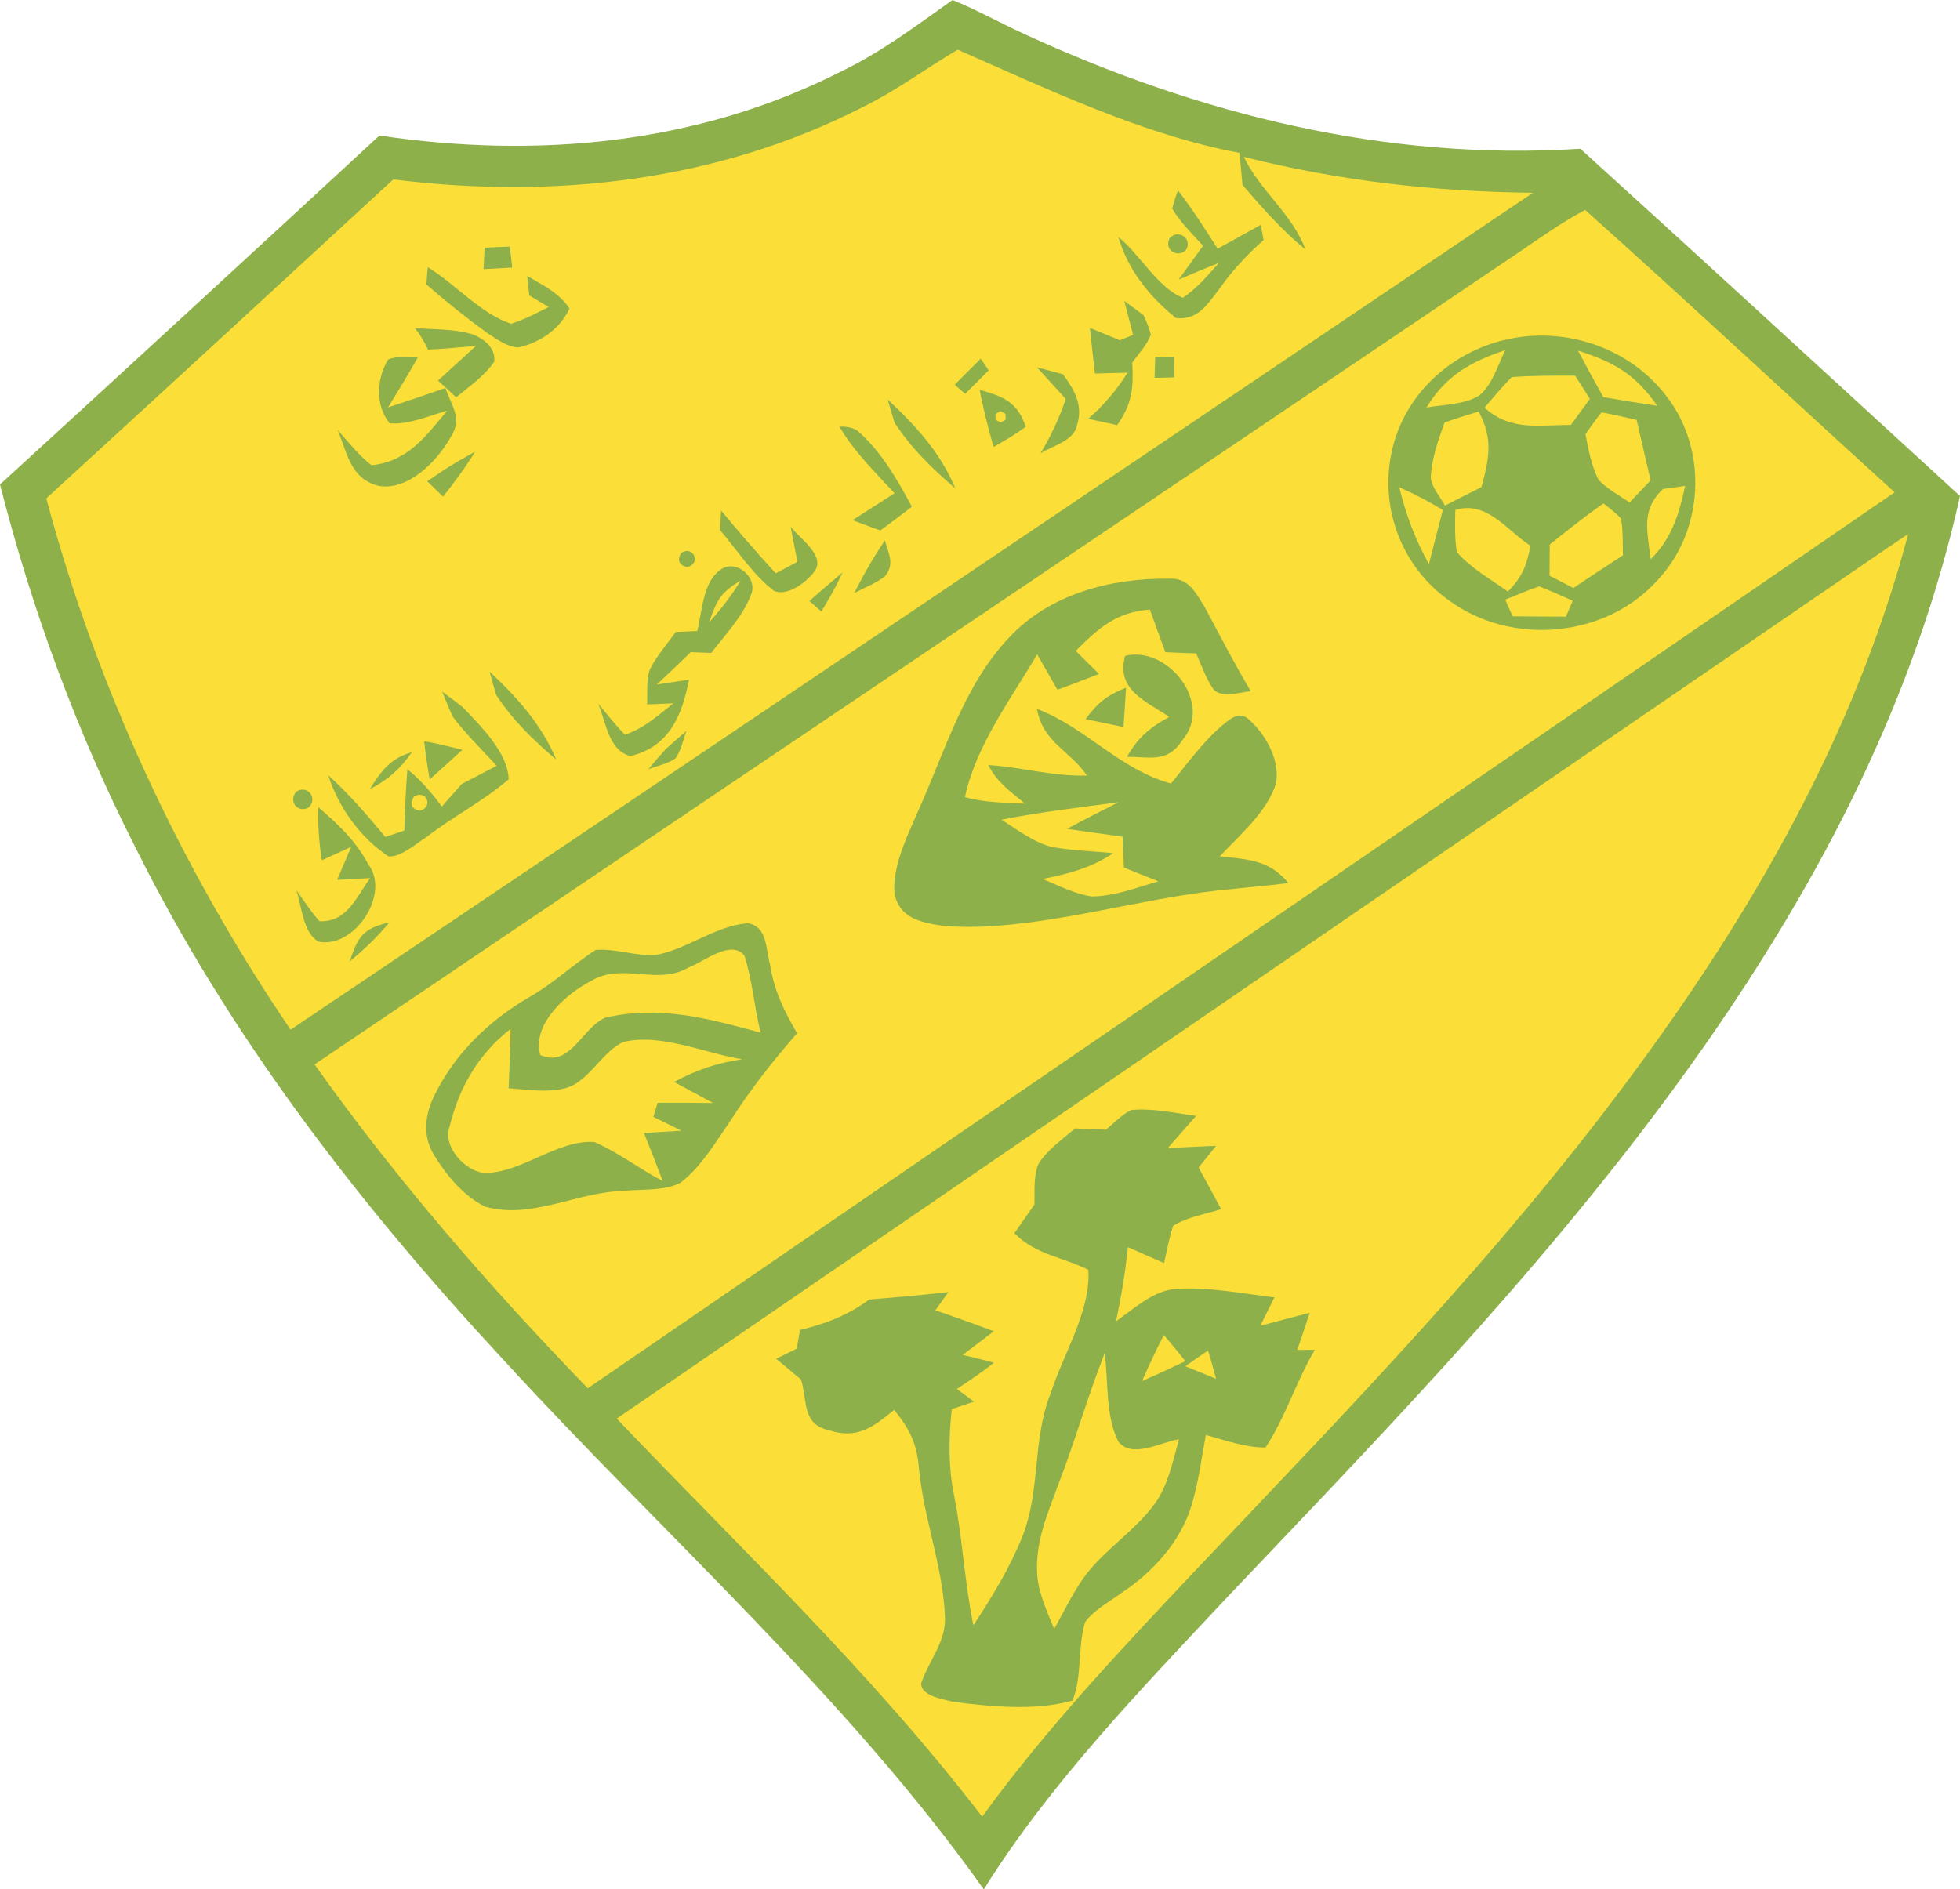 <svg xmlns="http://www.w3.org/2000/svg" version="1.1" viewBox="17.84 22.96 280.34 270.3">
<path d="M 154.08 22.96 C 157.53 24.37 160.83 26.20 164.22 27.77 C 189.29 39.32 216.13 46.03 243.88 44.24 C 262.05 60.73 280.10 77.34 298.18 93.92 C 291.77 122.79 278.45 148.51 261.62 172.59 C 241.34 201.52 217.63 225.93 193.42 251.41 C 181.16 264.50 168.06 278.03 158.55 293.26 C 139.06 265.76 112.57 242.35 89.68 217.32 C 69.15 195.18 50.52 171.07 37.07 143.92 C 28.75 127.51 22.38 110.09 17.84 92.27 C 35.97 75.68 54.06 59.03 72.11 42.35 C 94.69 45.70 117.62 43.62 138.16 33.18 C 143.91 30.41 148.90 26.63 154.08 22.96 Z" fill="#8db04a"></path>
<path d="M 154.82 30.07 C 167.54 35.65 181.36 42.28 195.13 44.83 C 195.28 46.36 195.42 47.89 195.56 49.42 C 198.37 52.70 201.22 55.92 204.57 58.67 C 202.61 53.46 198.10 50.31 195.75 45.41 C 209.45 48.85 222.98 50.38 237.09 50.54 C 177.87 90.46 118.67 130.43 59.40 170.27 C 43.66 147.07 31.70 121.36 24.46 94.26 C 41.04 79.08 57.57 63.87 74.09 48.63 C 97.13 51.50 120.42 48.93 141.26 38.27 C 146.04 35.94 150.25 32.76 154.82 30.07 Z" fill="#fbdf38"></path>
<path d="M 186.33 50.20 C 188.38 52.87 190.19 55.70 192.00 58.54 C 194.05 57.41 196.11 56.27 198.16 55.13 C 198.30 55.85 198.44 56.57 198.58 57.29 C 196.21 59.42 194.07 61.67 192.24 64.30 C 190.53 66.48 189.26 68.76 186.06 68.47 C 182.27 65.43 179.17 61.59 177.80 56.86 C 180.86 59.31 183.42 64.13 187.03 65.56 C 189.09 64.18 190.55 62.39 192.19 60.56 C 190.26 61.34 188.33 62.14 186.42 62.97 C 187.58 61.35 188.74 59.74 189.91 58.12 C 188.39 56.44 186.65 54.76 185.50 52.80 C 185.73 51.92 186.00 51.05 186.33 50.20 Z" fill="#8db04a"></path>
<path d="M 244.56 52.99 C 259.43 66.30 274.05 79.97 288.83 93.39 C 226.58 136.19 164.19 178.82 101.91 221.57 C 87.86 207.06 74.52 191.71 62.83 175.24 C 120.19 136.45 177.67 97.82 235.06 59.07 C 238.13 56.97 241.28 54.74 244.56 52.99 Z" fill="#fbdf38"></path>
<path d="M 185.16 57.00 C 186.43 55.70 188.42 57.10 187.49 58.71 C 186.22 60.00 184.23 58.61 185.16 57.00 Z" fill="#8db04a"></path>
<path d="M 87.15 58.39 C 88.35 58.34 89.55 58.29 90.76 58.24 C 90.87 59.24 90.98 60.24 91.10 61.24 C 89.73 61.32 88.36 61.39 87.00 61.47 C 87.05 60.44 87.10 59.41 87.15 58.39 Z" fill="#8db04a"></path>
<path d="M 79.03 61.19 C 83.01 63.62 86.54 67.81 90.95 69.28 C 92.82 68.68 94.57 67.76 96.32 66.88 C 95.39 66.33 94.47 65.78 93.54 65.23 C 93.44 64.30 93.34 63.37 93.24 62.43 C 95.53 63.81 97.75 64.80 99.30 67.10 C 97.90 70.05 95.14 71.96 91.99 72.66 C 90.38 72.61 88.80 71.43 87.48 70.57 C 84.52 68.41 81.58 66.07 78.83 63.66 C 78.88 62.84 78.94 62.01 79.03 61.19 Z" fill="#8db04a"></path>
<path d="M 178.65 66.02 C 179.57 66.69 180.50 67.37 181.41 68.06 C 181.81 68.96 182.22 69.88 182.44 70.84 C 181.92 72.30 180.68 73.57 179.79 74.83 C 179.98 78.52 179.78 80.70 177.63 83.78 C 176.25 83.48 174.87 83.18 173.49 82.88 C 175.77 80.86 177.49 78.85 179.12 76.27 C 177.56 76.31 176.00 76.35 174.44 76.40 C 174.19 74.22 173.95 72.05 173.72 69.87 C 175.16 70.46 176.59 71.05 178.02 71.64 C 178.65 71.38 179.28 71.12 179.91 70.86 C 179.48 69.25 179.06 67.63 178.65 66.02 Z" fill="#8db04a"></path>
<path d="M 77.19 69.89 C 79.83 70.11 82.71 69.99 85.27 70.74 C 86.96 71.33 88.74 72.67 88.54 74.68 C 87.19 76.71 84.94 78.26 83.08 79.80 C 82.22 79.00 81.36 78.20 80.49 77.40 C 82.31 75.75 84.12 74.10 85.93 72.44 C 83.64 72.63 81.35 72.88 79.06 72.98 C 78.56 71.89 77.94 70.86 77.19 69.89 Z" fill="#8db04a"></path>
<path d="M 233.45 71.50 C 241.88 69.63 251.08 72.79 256.27 79.74 C 262.16 87.41 261.55 98.90 254.94 105.94 C 247.50 114.25 234.07 115.42 225.12 108.88 C 218.48 104.19 215.23 95.95 216.82 87.96 C 218.42 79.63 225.27 73.27 233.45 71.50 Z" fill="#8db04a"></path>
<path d="M 73.37 74.38 C 74.65 73.84 76.24 74.13 77.61 74.08 C 76.24 76.51 74.79 78.88 73.34 81.25 C 76.09 80.35 78.82 79.41 81.55 78.47 C 82.37 81.00 84.04 82.75 82.37 85.37 C 80.51 88.80 76.23 93.27 71.95 92.46 C 67.93 91.40 67.52 87.79 66.14 84.48 C 67.67 86.20 69.17 88.12 70.97 89.52 C 76.17 88.98 78.71 85.40 81.80 81.72 C 79.23 82.41 76.30 83.76 73.59 83.52 C 71.47 81.02 71.69 77.04 73.37 74.38 Z" fill="#8db04a"></path>
<path d="M 183.07 73.98 C 183.97 74.00 184.87 74.02 185.77 74.04 C 185.77 75.01 185.77 75.98 185.78 76.95 C 184.84 76.97 183.91 77.00 182.98 77.02 C 183.01 76.01 183.04 75.00 183.07 73.98 Z" fill="#8db04a"></path>
<path d="M 233.13 73.05 C 232.12 75.12 231.28 78.02 229.43 79.53 C 227.33 80.87 224.25 80.83 221.87 81.26 C 224.65 76.68 228.17 74.73 233.13 73.05 Z" fill="#fbdf38"></path>
<path d="M 243.54 73.12 C 248.70 74.77 251.75 76.50 254.87 81.01 C 252.30 80.64 249.73 80.22 247.17 79.78 C 245.94 77.57 244.72 75.36 243.54 73.12 Z" fill="#fbdf38"></path>
<path d="M 158.12 74.27 L 159.25 75.94 C 158.13 77.05 157.01 78.18 155.89 79.30 L 154.39 78.00 C 154.99 77.40 155.59 76.80 156.18 76.20 C 156.83 75.56 157.47 74.91 158.12 74.27 Z" fill="#8db04a"></path>
<path d="M 166.17 75.52 C 167.41 75.84 168.64 76.16 169.87 76.50 C 171.54 78.78 172.82 80.95 171.86 83.88 C 171.44 86.03 168.28 86.78 166.66 87.82 C 168.15 85.31 169.36 82.81 170.27 80.03 C 168.90 78.53 167.53 77.03 166.17 75.52 Z" fill="#8db04a"></path>
<path d="M 234.05 76.91 C 237.05 76.68 240.12 76.70 243.13 76.70 C 243.83 77.81 244.53 78.91 245.24 80.02 C 244.33 81.26 243.43 82.51 242.53 83.75 C 237.88 83.75 233.94 84.67 230.17 81.28 C 231.44 79.79 232.69 78.31 234.05 76.91 Z" fill="#fbdf38"></path>
<path d="M 164.55 84.00 C 163.11 85.12 161.53 85.99 159.95 86.90 C 159.19 84.20 158.48 81.49 157.96 78.73 C 161.34 79.69 163.33 80.42 164.55 84.00 Z" fill="#8db04a"></path>
<path d="M 144.82 80.13 C 148.80 83.83 152.37 87.73 154.48 92.83 C 151.19 90.02 148.16 87.07 145.79 83.43 C 145.45 82.34 145.13 81.23 144.82 80.13 Z" fill="#8db04a"></path>
<path d="M 160.22 82.20 L 160.93 81.77 L 161.66 82.16 L 161.68 82.98 L 160.97 83.41 L 160.24 83.02 L 160.22 82.20 Z" fill="#fbdf38"></path>
<path d="M 229.32 81.84 C 231.45 85.73 230.82 88.57 229.74 92.65 C 227.99 93.52 226.25 94.40 224.51 95.29 C 223.85 94.05 222.62 92.70 222.48 91.28 C 222.61 88.60 223.54 85.90 224.46 83.40 C 226.07 82.83 227.69 82.34 229.32 81.84 Z" fill="#fbdf38"></path>
<path d="M 246.91 81.95 C 248.59 82.27 250.26 82.65 251.93 83.03 C 252.58 85.91 253.26 88.79 253.93 91.68 C 252.92 92.73 251.92 93.78 250.92 94.84 C 249.45 93.83 247.70 92.93 246.49 91.60 C 245.45 89.63 245.03 87.25 244.61 85.08 C 245.34 84.01 246.10 82.96 246.91 81.95 Z" fill="#fbdf38"></path>
<path d="M 137.91 84.00 C 138.87 83.95 139.69 84.12 140.38 84.50 C 143.77 87.35 146.19 91.59 148.27 95.45 C 146.78 96.59 145.28 97.74 143.76 98.85 C 142.42 98.39 141.10 97.87 139.78 97.37 C 141.78 96.08 143.79 94.81 145.79 93.52 C 143.00 90.50 140.00 87.59 137.91 84.00 Z" fill="#8db04a"></path>
<path d="M 85.79 87.59 C 84.41 89.83 82.85 91.94 81.21 94.01 C 80.45 93.27 79.70 92.54 78.94 91.81 C 79.69 91.30 80.44 90.80 81.19 90.30 C 82.68 89.31 84.23 88.44 85.79 87.59 Z" fill="#8db04a"></path>
<path d="M 224.21 95.92 C 223.53 98.50 222.88 101.09 222.22 103.67 C 220.25 100.09 218.94 96.65 217.98 92.67 C 220.14 93.61 222.19 94.70 224.21 95.92 Z" fill="#fbdf38"></path>
<path d="M 255.70 92.92 C 256.75 92.76 257.81 92.61 258.87 92.47 C 258.00 96.50 256.96 100.01 253.92 102.97 C 253.52 99.05 252.46 95.97 255.70 92.92 Z" fill="#fbdf38"></path>
<path d="M 236.76 101.05 C 236.16 103.91 235.58 105.50 233.51 107.59 C 231.08 105.84 228.17 104.23 226.21 101.93 C 225.89 99.96 225.95 97.90 226.00 95.92 C 230.51 94.51 233.37 98.87 236.76 101.05 Z" fill="#fbdf38"></path>
<path d="M 247.19 94.99 C 248.06 95.67 248.96 96.35 249.71 97.16 C 249.98 98.88 249.94 100.66 249.97 102.40 C 247.59 103.93 245.24 105.50 242.88 107.08 C 241.74 106.49 240.61 105.90 239.47 105.32 C 239.48 103.83 239.49 102.34 239.50 100.85 C 242.02 98.86 244.54 96.80 247.19 94.99 Z" fill="#fbdf38"></path>
<path d="M 120.97 95.99 C 123.51 99.04 126.10 102.06 128.80 104.98 C 129.84 104.43 130.87 103.88 131.90 103.33 C 131.57 101.67 131.24 100.00 130.93 98.34 C 132.07 99.83 135.74 102.31 134.49 104.48 C 133.46 106.07 130.52 108.37 128.55 107.49 C 125.52 105.18 123.30 101.68 120.83 98.80 C 120.88 97.86 120.92 96.92 120.97 95.99 Z" fill="#8db04a"></path>
<path d="M 144.40 100.26 C 144.92 102.20 145.87 103.64 144.41 105.42 C 143.09 106.40 141.49 107.06 140.02 107.79 C 140.97 105.94 141.97 104.11 143.06 102.34 C 143.50 101.64 143.95 100.95 144.40 100.26 Z" fill="#8db04a"></path>
<path d="M 290.77 99.36 C 283.17 128.14 268.29 153.88 250.63 177.60 C 231.95 202.70 210.66 224.61 189.22 247.21 C 178.43 258.65 167.53 270.16 158.32 282.86 C 142.38 262.12 124.00 244.74 106.05 225.91 C 166.72 184.33 227.38 142.74 288.06 101.17 C 288.96 100.57 289.86 99.96 290.77 99.36 Z" fill="#fbdf38"></path>
<path d="M 115.26 102.08 C 117.04 100.89 118.19 103.67 116.09 104.09 C 114.95 103.78 114.67 103.11 115.26 102.08 Z" fill="#8db04a"></path>
<path d="M 125.29 107.97 C 124.15 111.06 121.57 113.79 119.56 116.37 C 118.59 116.33 117.61 116.30 116.64 116.26 C 115.04 117.82 113.42 119.36 111.79 120.89 C 113.32 120.66 114.85 120.43 116.38 120.20 C 115.41 125.30 113.55 129.82 108.01 131.12 C 104.82 130.32 104.50 126.15 103.39 123.60 C 104.64 125.10 105.85 126.69 107.23 128.07 C 109.95 127.16 111.94 125.34 114.14 123.58 C 112.89 123.63 111.64 123.69 110.40 123.74 C 110.46 122.11 110.27 120.30 110.78 118.74 C 111.77 116.81 113.24 115.10 114.51 113.36 C 115.52 113.32 116.54 113.28 117.56 113.24 C 118.23 110.65 118.37 106.41 120.66 104.66 C 122.85 102.65 126.29 105.49 125.29 107.97 Z" fill="#8db04a"></path>
<path d="M 138.37 104.85 C 137.47 106.78 136.44 108.62 135.32 110.44 L 133.60 108.94 C 134.19 108.42 134.79 107.89 135.39 107.37 C 136.37 106.52 137.37 105.68 138.37 104.85 Z" fill="#8db04a"></path>
<path d="M 185.05 105.75 C 187.86 105.57 188.87 107.78 190.15 109.81 C 192.31 113.85 194.40 117.91 196.75 121.86 C 195.17 121.96 192.73 122.90 191.43 121.62 C 190.34 120.07 189.69 118.16 188.93 116.44 C 187.46 116.38 185.99 116.32 184.52 116.27 C 183.77 114.24 183.04 112.21 182.31 110.17 C 177.49 110.51 174.93 112.85 171.71 116.08 C 172.82 117.18 173.93 118.28 175.03 119.38 C 173.06 120.15 171.07 120.90 169.09 121.64 C 168.12 119.95 167.16 118.26 166.19 116.58 C 162.43 122.95 157.39 129.69 155.86 137.00 C 158.67 137.80 161.52 137.78 164.44 137.93 C 162.43 136.24 160.39 134.85 159.20 132.41 C 163.99 132.70 168.47 134.07 173.31 133.91 C 170.82 130.28 167.02 129.23 166.16 124.38 C 173.24 127.08 177.86 132.98 185.33 135.06 C 187.93 131.88 190.52 128.19 193.88 125.79 C 195.03 125.09 195.82 125.17 196.76 126.16 C 199.02 128.26 200.94 131.89 200.35 135.03 C 199.12 139.07 195.13 142.45 192.30 145.47 C 196.35 145.92 199.38 145.95 202.12 149.30 C 198.84 149.70 195.54 149.98 192.25 150.33 C 180.96 151.56 169.34 155.13 158.01 155.54 C 154.95 155.60 151.41 155.61 148.57 154.38 C 146.80 153.54 145.78 152.03 145.74 150.05 C 145.74 146.13 147.89 142.00 149.40 138.44 C 153.12 130.12 155.77 120.94 162.17 114.17 C 167.98 107.93 176.77 105.63 185.05 105.75 Z" fill="#8db04a"></path>
<path d="M 123.79 106.02 C 122.44 108.18 120.99 110.10 119.28 111.98 C 120.38 108.81 120.85 107.76 123.79 106.02 Z" fill="#fbdf38"></path>
<path d="M 237.98 106.85 C 239.61 107.48 241.19 108.19 242.79 108.91 C 242.47 109.66 242.14 110.42 241.82 111.18 C 239.28 111.17 236.74 111.16 234.20 111.13 C 233.85 110.34 233.49 109.54 233.13 108.75 C 234.74 108.09 236.33 107.42 237.98 106.85 Z" fill="#fbdf38"></path>
<path d="M 186.91 128.91 C 184.84 132.13 182.32 131.23 179.03 131.23 C 180.67 128.41 182.25 127.09 185.07 125.52 C 181.83 123.29 177.39 121.69 178.77 116.79 C 184.85 115.28 191.51 123.59 186.91 128.91 Z" fill="#8db04a"></path>
<path d="M 87.87 119.06 C 91.81 122.71 95.30 126.62 97.40 131.64 C 94.15 128.88 91.16 125.98 88.81 122.38 C 88.48 121.28 88.17 120.17 87.87 119.06 Z" fill="#8db04a"></path>
<path d="M 178.90 121.34 C 178.79 123.22 178.67 125.10 178.53 126.97 C 176.72 126.60 174.91 126.22 173.10 125.84 C 174.89 123.47 176.13 122.46 178.90 121.34 Z" fill="#8db04a"></path>
<path d="M 81.08 121.91 C 82.06 122.62 83.03 123.35 83.99 124.10 C 86.53 126.78 90.47 130.58 90.60 134.45 C 86.96 137.58 82.58 139.80 78.78 142.76 C 77.29 143.68 75.22 145.59 73.42 145.49 C 69.40 142.84 66.25 138.47 64.80 133.88 C 67.79 136.57 70.38 139.61 72.95 142.69 C 73.86 142.39 74.76 142.09 75.67 141.79 C 75.75 138.86 75.88 135.94 76.11 133.01 C 78.04 134.58 79.57 136.35 81.03 138.35 C 81.99 137.27 82.94 136.19 83.89 135.11 C 85.56 134.26 87.22 133.39 88.87 132.51 C 86.76 130.20 84.44 127.95 82.57 125.46 C 82.05 124.28 81.56 123.10 81.08 121.91 Z" fill="#8db04a"></path>
<path d="M 78.51 129.00 C 80.34 129.32 82.16 129.78 83.97 130.23 C 82.42 131.65 80.86 133.07 79.29 134.48 C 79.00 132.64 78.68 130.85 78.51 129.00 Z" fill="#8db04a"></path>
<path d="M 116.00 127.55 C 115.55 128.84 115.26 130.34 114.46 131.45 C 113.30 132.24 111.90 132.53 110.57 132.99 C 111.39 132.01 112.23 131.05 113.09 130.10 C 114.04 129.24 115.01 128.39 116.00 127.55 Z" fill="#8db04a"></path>
<path d="M 76.75 130.57 C 75.02 133.04 73.40 134.46 70.73 135.87 C 72.32 133.30 73.69 131.43 76.75 130.57 Z" fill="#8db04a"></path>
<path d="M 60.32 136.14 C 61.96 135.26 63.31 137.25 61.97 138.50 C 60.33 139.39 58.98 137.39 60.32 136.14 Z" fill="#8db04a"></path>
<path d="M 77.01 136.97 C 78.81 135.76 79.94 138.51 77.83 138.95 C 76.69 138.66 76.42 138.00 77.01 136.97 Z" fill="#fbdf38"></path>
<path d="M 177.82 137.73 C 175.35 138.98 172.89 140.23 170.45 141.54 C 173.10 141.93 175.75 142.30 178.40 142.66 C 178.46 144.13 178.53 145.61 178.59 147.08 C 180.24 147.73 181.88 148.39 183.52 149.05 C 180.50 149.92 177.18 151.21 173.99 151.21 C 171.59 150.87 169.22 149.64 166.98 148.71 C 170.61 147.99 173.96 147.12 177.05 145.02 C 174.19 144.72 171.27 144.66 168.44 144.16 C 165.81 143.57 163.33 141.65 161.09 140.23 C 166.60 139.13 172.25 138.48 177.82 137.73 Z" fill="#fbdf38"></path>
<path d="M 63.34 138.42 C 66.15 140.83 68.77 143.28 70.51 146.61 C 73.77 150.88 68.50 158.74 63.38 157.67 C 61.13 156.34 61.00 152.55 60.23 150.31 C 61.29 151.80 62.31 153.38 63.53 154.75 C 67.48 154.94 68.80 151.28 70.79 148.59 C 69.21 148.67 67.64 148.75 66.06 148.84 C 66.73 147.26 67.40 145.69 68.06 144.12 C 66.67 144.76 65.27 145.40 63.87 146.03 C 63.47 143.48 63.30 141.00 63.34 138.42 Z" fill="#8db04a"></path>
<path d="M 73.54 154.92 C 71.81 156.99 69.95 158.80 67.85 160.50 C 69.08 156.91 69.70 155.82 73.54 154.92 Z" fill="#8db04a"></path>
<path d="M 124.87 155.05 C 127.67 155.56 127.34 158.88 128.00 161.00 C 128.51 164.59 130.04 167.69 131.85 170.78 C 128.36 174.75 125.15 178.87 122.30 183.31 C 120.21 186.33 118.11 189.94 115.16 192.17 C 112.84 193.40 109.55 193.04 106.97 193.34 C 100.33 193.49 93.94 197.45 87.26 195.60 C 84.15 194.11 81.63 191.03 79.87 188.12 C 78.28 185.46 78.61 182.58 79.87 179.88 C 82.82 173.75 87.71 169.00 93.56 165.60 C 96.97 163.68 99.77 160.95 103.05 158.86 C 105.89 158.61 108.83 159.81 111.68 159.57 C 116.14 158.78 120.37 155.28 124.87 155.05 Z" fill="#8db04a"></path>
<path d="M 124.31 159.67 C 125.47 163.21 125.71 167.07 126.64 170.69 C 119.15 168.68 112.23 166.73 104.40 168.56 C 101.11 169.96 99.37 175.82 95.11 173.89 C 93.88 169.44 98.84 165.15 102.35 163.31 C 106.88 160.58 111.88 164.02 116.34 161.36 C 118.45 160.59 122.45 157.28 124.31 159.67 Z" fill="#fbdf38"></path>
<path d="M 90.86 170.16 C 90.82 172.99 90.72 175.82 90.59 178.65 C 93.19 178.83 96.13 179.31 98.67 178.65 C 102.07 177.78 104.00 173.29 107.03 172.03 C 112.31 170.73 118.72 173.66 124.00 174.50 C 120.36 175.04 117.48 176.01 114.26 177.75 C 116.12 178.76 117.98 179.75 119.83 180.76 C 117.19 180.73 114.54 180.71 111.90 180.73 C 111.69 181.40 111.49 182.07 111.29 182.74 C 112.63 183.40 113.96 184.06 115.30 184.72 C 113.52 184.83 111.74 184.94 109.95 185.05 C 110.86 187.33 111.76 189.62 112.63 191.92 C 109.31 190.20 106.28 187.82 102.85 186.34 C 97.58 185.95 92.29 190.90 87.02 190.76 C 84.28 190.45 81.11 186.94 82.15 184.11 C 83.52 178.49 86.27 173.76 90.86 170.16 Z" fill="#fbdf38"></path>
<path d="M 179.64 181.76 C 182.68 181.47 185.90 182.20 188.92 182.60 C 187.57 184.13 186.23 185.66 184.88 187.19 C 187.18 187.09 189.48 186.98 191.78 186.88 C 190.95 187.92 190.11 188.96 189.28 189.99 C 190.36 191.98 191.44 193.96 192.51 195.95 C 190.27 196.66 187.63 197.06 185.63 198.34 C 185.06 200.06 184.74 201.89 184.34 203.66 C 182.61 202.91 180.89 202.15 179.17 201.38 C 178.79 204.97 178.22 208.46 177.47 211.99 C 179.94 210.24 182.85 207.57 186.00 207.36 C 190.64 207.03 195.52 208.02 200.12 208.57 C 199.45 209.93 198.77 211.28 198.10 212.64 C 200.45 212.01 202.81 211.38 205.17 210.77 C 204.59 212.54 204.00 214.31 203.39 216.08 C 204.23 216.08 205.07 216.07 205.91 216.07 C 203.23 220.56 201.72 225.70 198.85 230.05 C 196.03 230.08 193.02 228.99 190.31 228.25 C 189.71 231.61 189.24 235.07 188.27 238.34 C 186.64 243.66 182.62 247.99 178.04 250.99 C 176.36 252.21 174.24 253.35 173.03 255.05 C 171.96 258.57 172.64 262.83 171.24 266.25 C 165.90 267.76 159.65 267.11 154.19 266.44 C 152.79 266.04 149.54 265.64 149.59 263.77 C 150.72 260.46 153.27 257.73 152.99 254.03 C 152.64 246.90 149.96 240.15 149.27 233.01 C 148.99 229.43 147.93 227.40 145.74 224.67 C 142.71 227.10 140.52 228.91 136.39 227.57 C 132.53 226.73 133.34 223.39 132.42 220.33 C 131.24 219.33 130.05 218.34 128.86 217.35 C 129.84 216.86 130.82 216.38 131.80 215.90 C 131.96 215.01 132.11 214.12 132.27 213.23 C 135.94 212.35 139.12 211.13 142.17 208.87 C 145.94 208.57 149.71 208.24 153.48 207.81 C 152.86 208.68 152.25 209.55 151.63 210.42 C 154.43 211.37 157.22 212.38 159.99 213.41 C 158.51 214.54 157.02 215.67 155.54 216.80 C 157.03 217.15 158.51 217.52 159.99 217.91 C 158.32 219.28 156.48 220.47 154.70 221.68 C 155.52 222.28 156.33 222.88 157.15 223.48 C 156.09 223.84 155.03 224.20 153.97 224.56 C 153.53 228.74 153.46 232.84 154.32 236.98 C 155.52 243.11 155.81 249.35 157.06 255.48 C 159.65 251.55 162.22 247.35 163.99 242.98 C 166.77 236.17 165.39 229.09 168.16 222.18 C 169.91 216.69 173.89 210.46 173.50 204.63 C 169.82 202.77 165.98 202.49 162.93 199.39 C 163.89 198.02 164.85 196.65 165.80 195.27 C 165.85 193.42 165.62 191.13 166.41 189.41 C 167.68 187.43 169.83 185.92 171.60 184.40 C 173.07 184.46 174.54 184.53 176.02 184.58 C 177.17 183.65 178.29 182.40 179.64 181.76 Z" fill="#8db04a"></path>
<path d="M 184.31 213.95 C 185.36 215.18 186.38 216.43 187.39 217.69 C 185.34 218.67 183.27 219.63 181.18 220.54 C 182.18 218.32 183.18 216.11 184.31 213.95 Z" fill="#fbdf38"></path>
<path d="M 190.62 216.18 C 191.05 217.51 191.41 218.86 191.77 220.21 C 190.31 219.61 188.84 219.01 187.38 218.42 C 188.46 217.67 189.52 216.89 190.62 216.18 Z" fill="#fbdf38"></path>
<path d="M 175.84 216.55 C 176.39 220.57 175.93 225.53 177.78 229.16 C 179.65 231.74 183.96 229.25 186.47 228.87 C 185.62 231.92 184.92 235.43 183.05 238.03 C 180.23 241.97 175.59 244.79 172.78 248.76 C 171.19 251.03 169.96 253.59 168.62 256.02 C 167.61 253.50 166.30 250.77 166.18 248.03 C 165.93 243.47 167.70 239.45 169.24 235.26 C 171.23 230.12 172.79 224.84 174.67 219.67 C 175.06 218.63 175.45 217.59 175.84 216.55 Z" fill="#fbdf38"></path>
</svg>